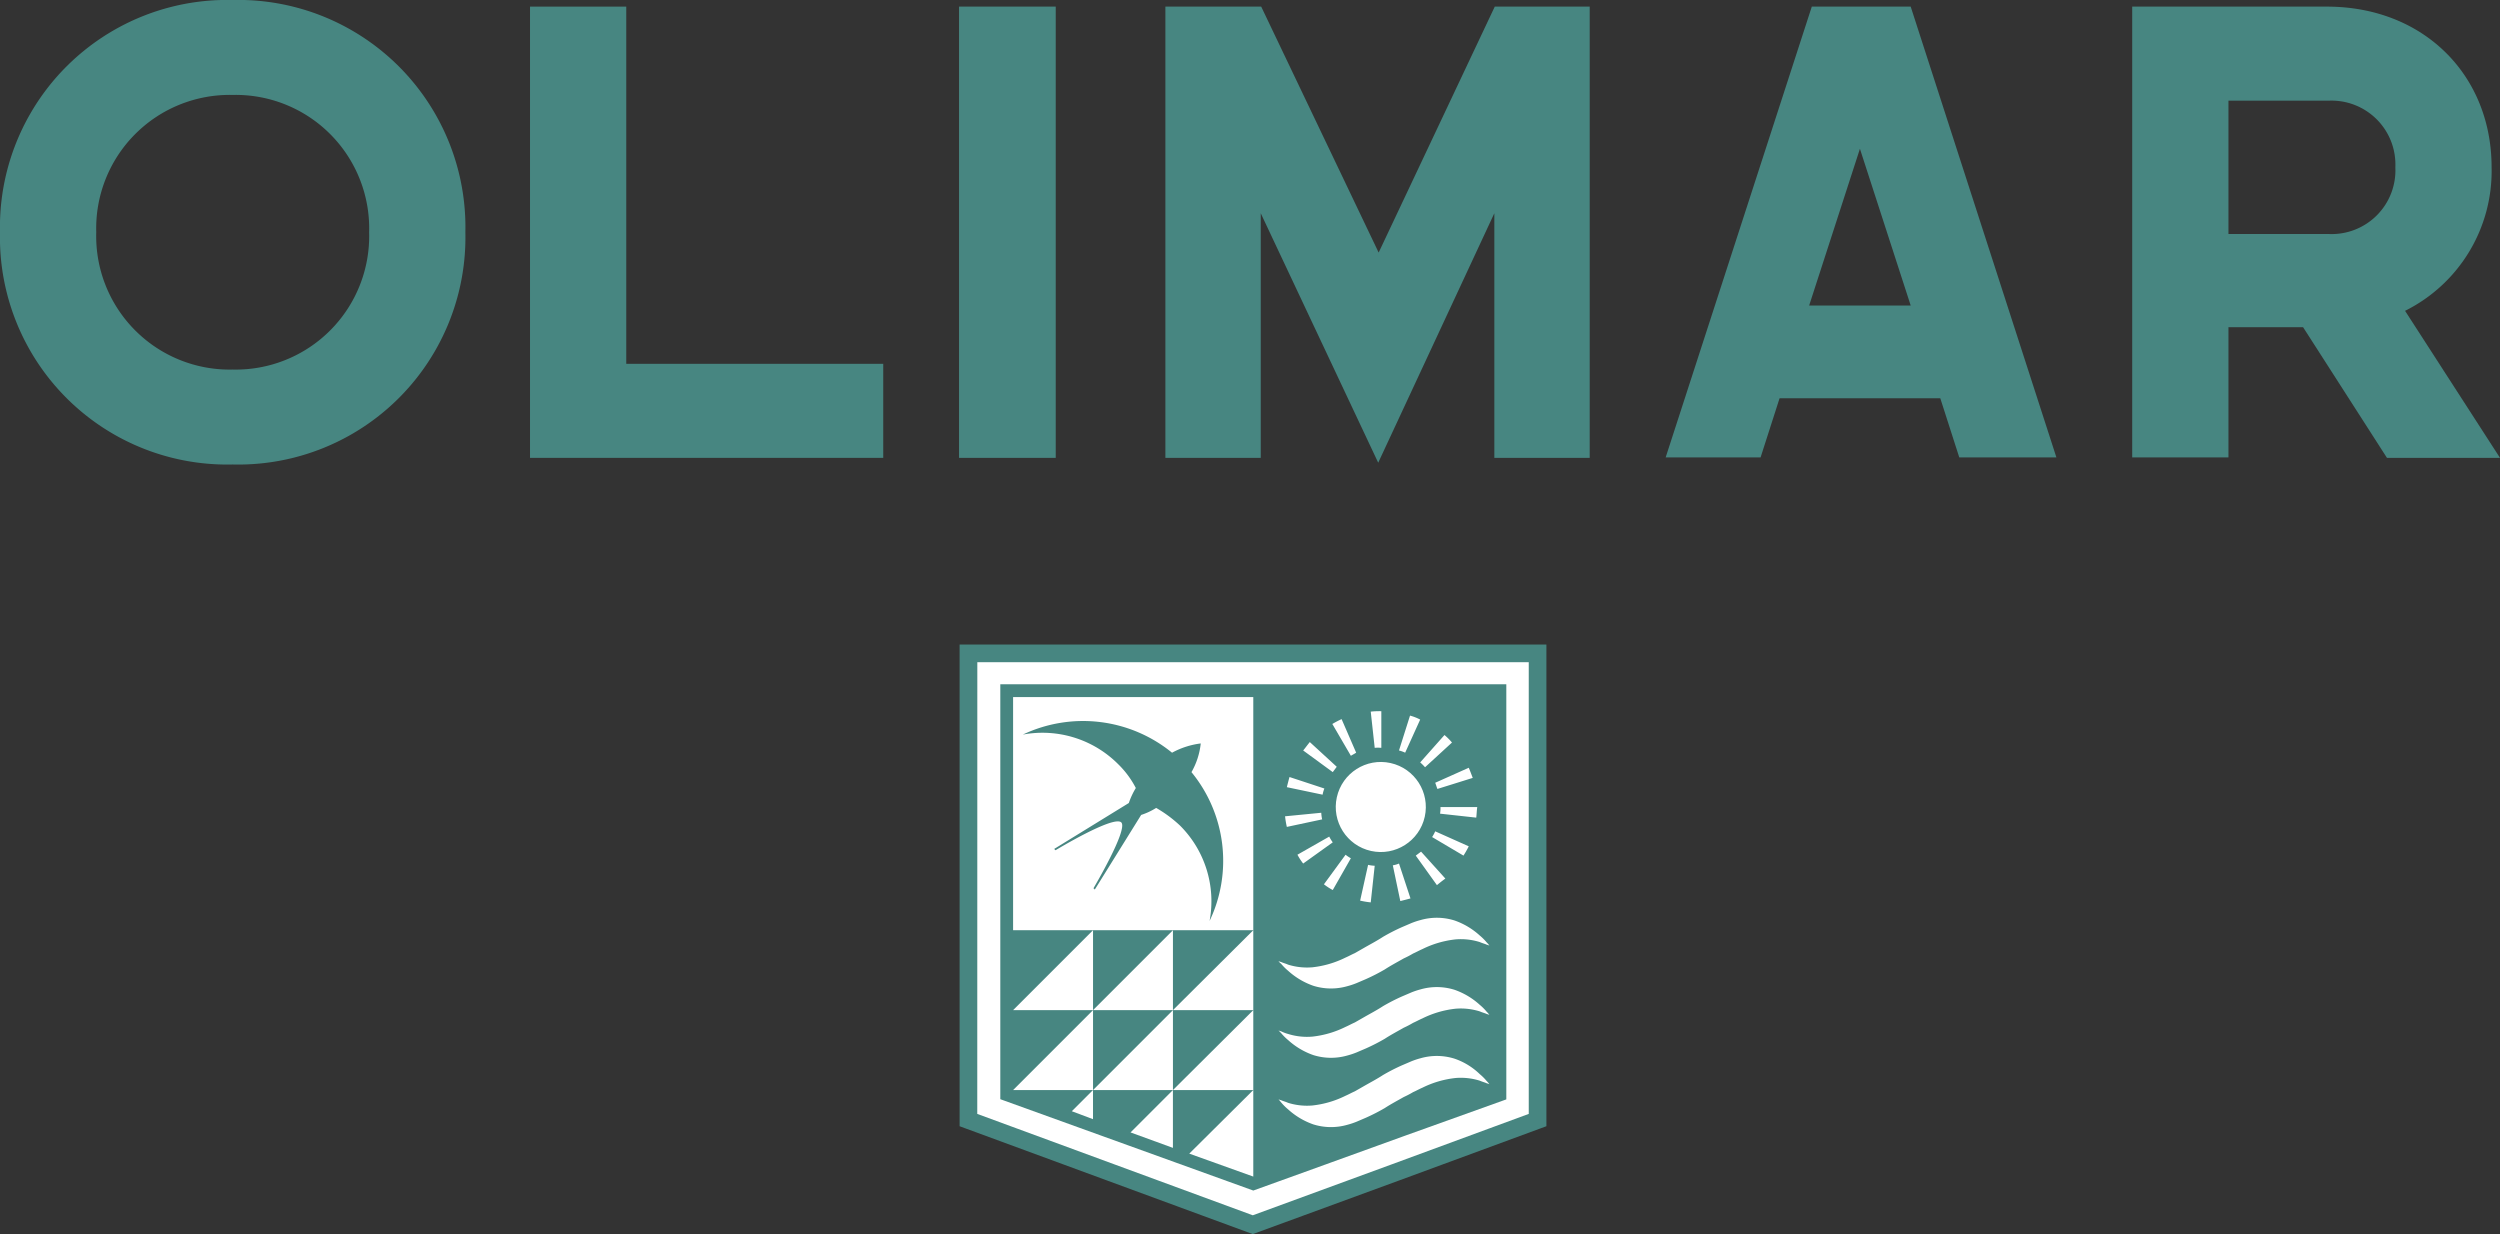 <svg xmlns="http://www.w3.org/2000/svg" id="Logo" width="178.265" height="88" viewBox="0 0 178.265 88">
    <rect x="0" y="0" width="178.265" height="88" fill="#333333" stroke="none"/>
    <defs>
        <style>
            .cls-1{fill:#478681}.cls-2{fill:#fff}
        </style>
    </defs>
    <g id="Gruppe_279">
        <path id="Pfad_56" d="M16.592 0a16.2 16.2 0 0 1 16.592 16.561 16.2 16.2 0 0 1-16.592 16.56A16.2 16.2 0 0 1 0 16.561 16.2 16.2 0 0 1 16.592 0zm0 26.352a9.517 9.517 0 0 0 9.729-9.791 9.517 9.517 0 0 0-9.729-9.791 9.517 9.517 0 0 0-9.729 9.791 9.517 9.517 0 0 0 9.729 9.791z" class="cls-1"/>
        <path id="Pfad_57" d="M120.9 1.5h6.863v25.47h18.324v6.706H120.9z" class="cls-1" transform="translate(-83.107 -1.028)"/>
        <path id="Pfad_58" d="M218.6 1.5h6.895v32.177H218.6z" class="cls-1" transform="translate(-150.215 -1.028)"/>
        <path id="Pfad_59" d="M265.9 1.5h6.832l8.375 17.537 8.28-17.537h6.769v32.177h-6.8V16.234l-8.28 17.788-8.376-17.788v17.443h-6.8z" class="cls-1" transform="translate(-182.801 -1.028)"/>
        <path id="Pfad_60" d="M399.583 29.426h-11.46l-1.354 4.219H380L390.421 1.5h7.052l10.39 32.145h-6.926l-1.354-4.219zm-2.109-6.612l-3.621-11.177-3.621 11.177z" class="cls-1" transform="translate(-261.229 -1.028)"/>
        <path id="Pfad_61" d="M498.584 24.357h-5.321v9.288H486.4V1.5h13.884c6.863 0 11.743 4.849 11.743 11.46a11.136 11.136 0 0 1-6.171 10.232l6.769 10.484h-8.06l-5.982-9.319zm-5.321-6.643h7.147a4.545 4.545 0 0 0 4.754-4.754 4.555 4.555 0 0 0-4.723-4.754h-7.178v9.508z" class="cls-1" transform="translate(-334.361 -1.028)"/>
    </g>
    <g id="Gruppe_280" transform="translate(68.43 45.959)">
        <path id="Pfad_62" d="M261.683 182.978V149.7H221.1v33.278q10.154 3.731 20.276 7.462 10.2-3.731 20.307-7.462z" class="cls-2" transform="translate(-220.47 -149.07)"/>
        <path id="Pfad_63" d="M240 189.741l-.217-.08q-10.106-3.73-20.275-7.461l-.412-.152V147.7h41.842v34.347l-.412.152c-6.736 2.487-13.569 5-20.309 7.462zm-19.645-8.572q9.839 3.615 19.647 7.23c6.531-2.389 13.147-4.82 19.677-7.23v-32.21h-39.32z" class="cls-1" transform="translate(-219.1 -147.7)"/>
        <path id="Pfad_64" d="M264.751 186.76V157.7H229.3v29.06c5.919 2.141 11.806 4.25 17.725 6.391 5.919-2.141 11.806-4.282 17.725-6.391z" class="cls-1" transform="translate(-226.089 -154.552)"/>
        <path id="Pfad_65" d="M246.34 192.8l-.107-.039q-4.439-1.605-8.862-3.2t-8.863-3.2l-.207-.075V156.7h36.081v29.6l-.209.075c-4.666 1.663-9.4 3.375-13.971 5.032zm-17.411-6.947q4.335 1.567 8.655 3.12 4.374 1.575 8.756 3.157l3.646-1.32c4.507-1.632 9.165-3.319 13.764-4.959V157.33h-34.82z" class="cls-1" transform="translate(-225.403 -153.866)"/>
        <path id="Pfad_66" d="M291.3 243.976a1.013 1.013 0 0 0 .189.063c.126.063.283.094.5.189a4.528 4.528 0 0 0 1.732.189 7.022 7.022 0 0 0 2.361-.693c.22-.094.441-.22.661-.315l.661-.378c.441-.252.913-.5 1.354-.787a13.775 13.775 0 0 1 1.354-.693l.661-.283a5.424 5.424 0 0 1 .661-.22 4.211 4.211 0 0 1 2.424.031 4.826 4.826 0 0 1 1.795 1.1 3.733 3.733 0 0 1 .5.5 1.625 1.625 0 0 1 .189.22 1.015 1.015 0 0 0-.189-.063c-.126-.063-.283-.094-.5-.189a4.528 4.528 0 0 0-1.732-.189 7.023 7.023 0 0 0-2.361.693c-.22.094-.441.22-.661.315a6.662 6.662 0 0 1-.661.346c-.441.252-.913.5-1.354.787a13.771 13.771 0 0 1-1.354.693l-.661.283a5.432 5.432 0 0 1-.661.22 4.212 4.212 0 0 1-2.424-.031 5.228 5.228 0 0 1-1.795-1.07 3.734 3.734 0 0 1-.5-.5c-.126-.157-.189-.22-.189-.22z" class="cls-2" transform="translate(-268.569 -211.548)"/>
        <path id="Pfad_67" d="M291.3 228.376a1.014 1.014 0 0 0 .189.063 2.873 2.873 0 0 0 .5.189 4.528 4.528 0 0 0 1.732.189 7.022 7.022 0 0 0 2.361-.693c.22-.094.441-.22.661-.315l.661-.378c.441-.252.913-.5 1.354-.787a13.768 13.768 0 0 1 1.354-.693l.661-.283a5.424 5.424 0 0 1 .661-.22 4.212 4.212 0 0 1 2.424.031 5.226 5.226 0 0 1 1.795 1.07 3.732 3.732 0 0 1 .5.5 1.627 1.627 0 0 1 .189.22 1.015 1.015 0 0 0-.189-.063c-.126-.063-.283-.094-.5-.189a4.527 4.527 0 0 0-1.732-.189 7.022 7.022 0 0 0-2.361.693c-.22.094-.441.22-.661.315a6.652 6.652 0 0 1-.661.346c-.441.252-.913.5-1.354.787a13.761 13.761 0 0 1-1.354.693l-.661.283a5.435 5.435 0 0 1-.661.22 4.212 4.212 0 0 1-2.424-.032 5.227 5.227 0 0 1-1.795-1.07 3.733 3.733 0 0 1-.5-.5l-.189-.189z" class="cls-2" transform="translate(-268.569 -200.859)"/>
        <path id="Pfad_68" d="M291.3 212.676a1.014 1.014 0 0 0 .189.063c.126.063.283.094.5.189a4.528 4.528 0 0 0 1.732.189 7.022 7.022 0 0 0 2.361-.693c.22-.094.441-.22.661-.315l.661-.378c.441-.252.913-.5 1.354-.787a13.778 13.778 0 0 1 1.354-.693l.661-.283a5.426 5.426 0 0 1 .661-.22 4.212 4.212 0 0 1 2.424.031 5.226 5.226 0 0 1 1.795 1.07 3.733 3.733 0 0 1 .5.5 1.626 1.626 0 0 1 .189.22 1.015 1.015 0 0 0-.189-.063c-.126-.063-.283-.094-.5-.189a4.528 4.528 0 0 0-1.732-.189 7.023 7.023 0 0 0-2.361.693c-.22.094-.441.22-.661.315a6.659 6.659 0 0 1-.661.346c-.441.252-.913.5-1.354.787a13.758 13.758 0 0 1-1.354.693l-.661.283a5.43 5.43 0 0 1-.661.22 4.212 4.212 0 0 1-2.424-.031 5.227 5.227 0 0 1-1.795-1.07 3.734 3.734 0 0 1-.5-.5.87.87 0 0 1-.189-.189z" class="cls-2" transform="translate(-268.569 -190.102)"/>
        <path id="Pfad_69" d="M273.13 212.4v5.7h-5.73z" class="cls-2" transform="translate(-252.193 -192.03)"/>
        <path id="Pfad_70" d="M255 212.4v5.7h-5.7z" class="cls-2" transform="translate(-239.792 -192.03)"/>
        <path id="Pfad_71" d="M260.822 252.724V248.6l-3.022 3.022z" class="cls-2" transform="translate(-245.616 -216.833)"/>
        <path id="Pfad_72" d="M275.665 254.771V248.6l-4.565 4.534z" class="cls-2" transform="translate(-254.728 -216.833)"/>
        <path id="Pfad_73" d="M273.13 230.5v5.7h-5.73z" class="cls-2" transform="translate(-252.193 -204.431)"/>
        <path id="Pfad_74" d="M255 230.5v5.7h-5.7z" class="cls-2" transform="translate(-239.792 -204.431)"/>
        <path id="Pfad_75" d="M236.9 212.4v5.7h-5.7z" class="cls-2" transform="translate(-227.39 -192.03)"/>
        <path id="Pfad_76" d="M246.011 250.678V248.6l-1.511 1.511z" class="cls-2" transform="translate(-236.503 -216.833)"/>
        <path id="Pfad_77" d="M236.9 230.5v5.7h-5.7z" class="cls-2" transform="translate(-227.39 -204.431)"/>
        <path id="Pfad_78" d="M231.2 159.6v16.623h17.127V159.6z" class="cls-2" transform="translate(-227.39 -155.853)"/>
        <path id="Pfad_79" d="M245.427 168.667a5.2 5.2 0 0 0 .661-2.046 5.763 5.763 0 0 0-2.046.661 10.028 10.028 0 0 0-10.642-1.292 7.619 7.619 0 0 1 6.8 2.109 6.622 6.622 0 0 1 1.259 1.7 5.471 5.471 0 0 0-.5 1.07l-5.321 3.274.094.094s4.156-2.519 4.691-1.983c.5.5-1.983 4.691-1.983 4.691l.094.094 3.306-5.321a4.737 4.737 0 0 0 1.07-.5 9.127 9.127 0 0 1 1.7 1.259 7.619 7.619 0 0 1 2.109 6.8 9.967 9.967 0 0 0-1.292-10.61z" class="cls-1" transform="translate(-228.898 -159.568)"/>
        <circle id="Ellipse_2" cx="3.211" cy="3.211" r="3.211" class="cls-2" transform="rotate(-77.531 21.834 -9.3)"/>
        <path id="Pfad_80" d="M298.908 176.433a6.312 6.312 0 0 1-.756-.126l.567-2.55a2.432 2.432 0 0 0 .472.063zm2.109-.094l-.535-2.55a1.8 1.8 0 0 0 .441-.126l.819 2.487c-.221.062-.473.125-.725.188zm-4.817-.787a4.323 4.323 0 0 1-.63-.409l1.543-2.109a2.63 2.63 0 0 0 .378.252zm7.43-.346l-1.511-2.109.378-.283 1.732 1.921c-.221.155-.41.312-.599.465zm-9.54-1.543a4.321 4.321 0 0 1-.409-.63l2.267-1.291a2.866 2.866 0 0 0 .252.409zm11.429-.567l-2.235-1.322a2.6 2.6 0 0 0 .22-.409l2.393 1.07a7.063 7.063 0 0 1-.378.665zm-12.594-2.046a6.309 6.309 0 0 1-.126-.756l2.582-.252a2.431 2.431 0 0 0 .063.472zm13.507-.661l-2.582-.283a2.384 2.384 0 0 0 .031-.472h2.619v.031c-.036.219-.036.471-.068.723zm-10.956-1.637l-2.55-.535c.063-.252.126-.5.189-.724l2.487.819a2.319 2.319 0 0 0-.126.438zm8.186-.409c-.063-.157-.094-.283-.157-.441l2.393-1.07c.094.22.189.472.283.724zm-7.462-1.2l-2.109-1.543c.157-.189.315-.409.472-.6l1.921 1.763zm6.58-.346a3.6 3.6 0 0 0-.346-.346l1.732-1.952a4.294 4.294 0 0 1 .535.535zm-5.289-.819l-1.322-2.267a6.666 6.666 0 0 1 .661-.346l1.039 2.393c-.095.064-.221.127-.378.222zm3.872-.22a2.467 2.467 0 0 0-.441-.157l.787-2.487a3.447 3.447 0 0 1 .724.283zm-2.172-.346l-.283-2.582a5.572 5.572 0 0 1 .724-.031h.031v2.613h-.031a2.056 2.056 0 0 0-.441.001z" class="cls-2" transform="translate(-269.596 -158.046)"/>
    </g>
</svg>

